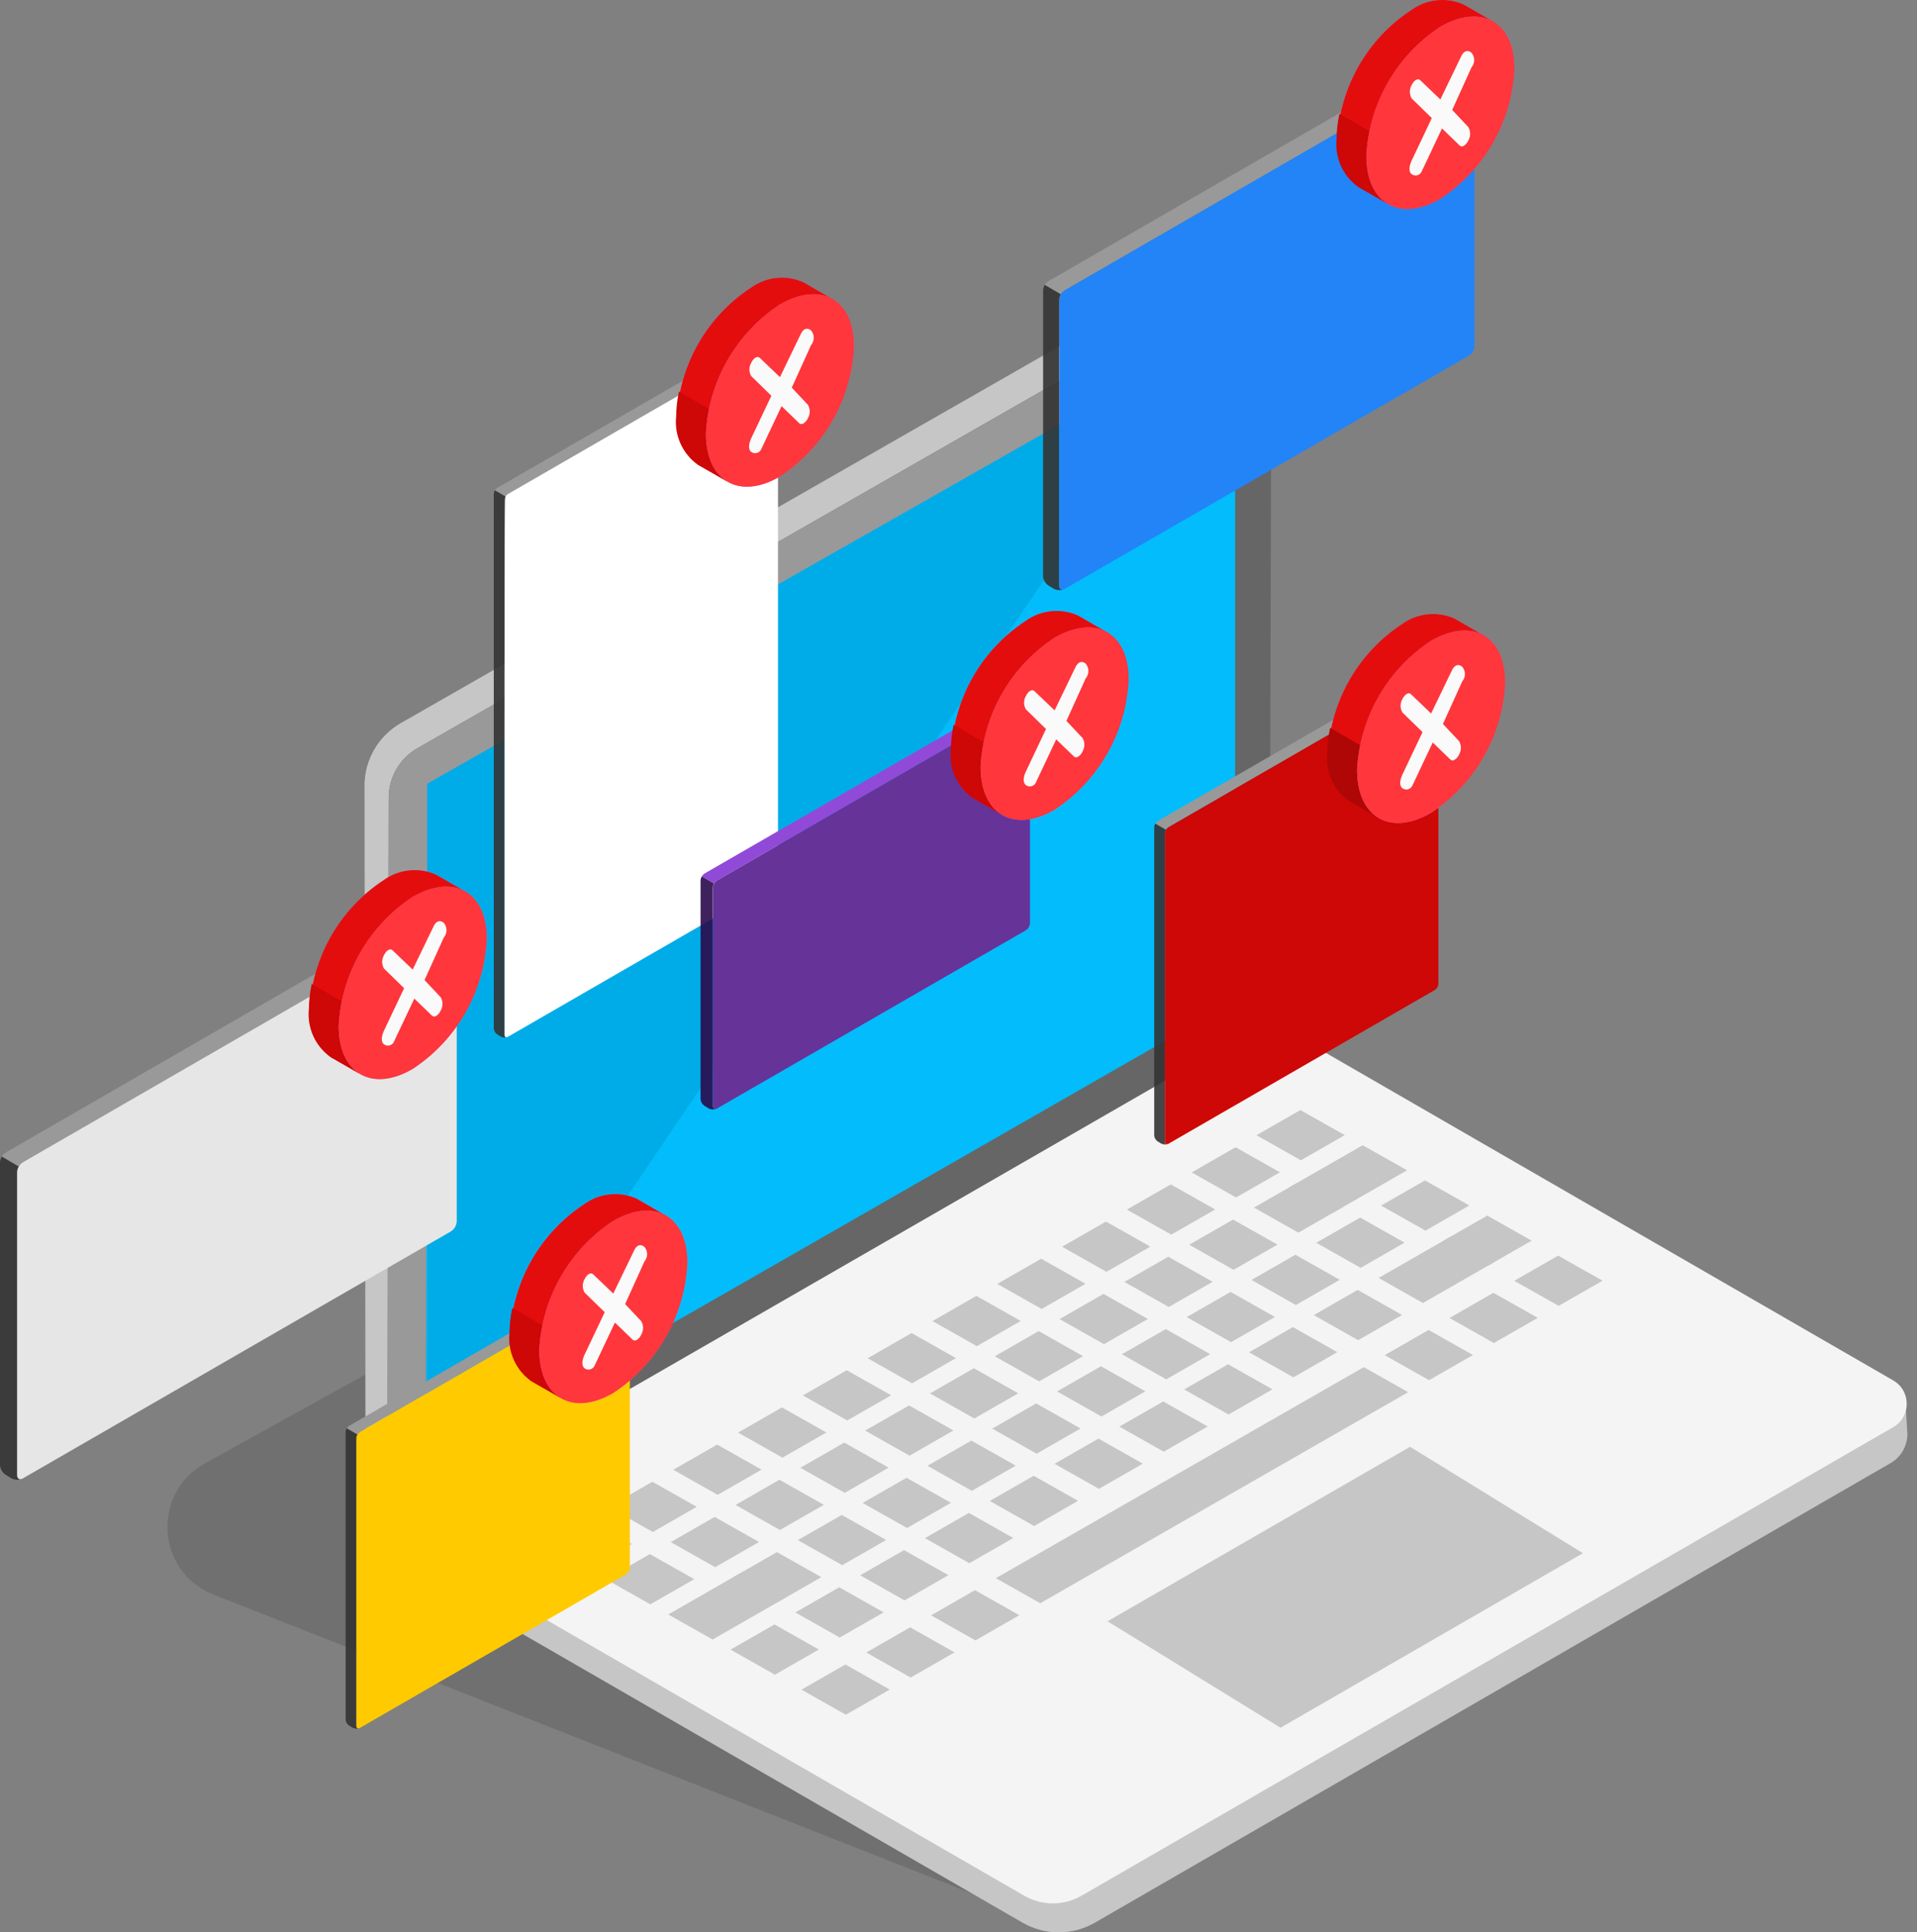 <svg width="122" height="123" viewBox="0 0 122 123" fill="none" xmlns="http://www.w3.org/2000/svg">
<rect x="0" y="0" width="122" height="123" fill="#808080" stroke="none"/>
<path fill-rule="evenodd" clip-rule="evenodd" d="M13.587 101.499C9.948 100.065 9.62 95.042 13.042 93.147L23.255 87.49L23.27 97.442C23.27 97.937 23.535 98.394 23.963 98.642L63.468 121.156L13.587 101.499Z" fill="#333333" fill-opacity="0.2"/>
<path fill-rule="evenodd" clip-rule="evenodd" d="M25.51 46.026L74.931 17.742C75.819 17.233 76.972 16.991 77.969 17.221C79.37 17.543 80.683 17.984 80.68 19.209L80.755 65.1L76.407 67.667C77.83 68.359 121.212 89.454 121.283 89.506L121.388 91.276C121.388 92.04 120.984 92.745 120.322 93.127C112.937 97.401 69.679 122.383 69.679 122.383C68.256 123.205 66.501 123.205 65.079 122.383L23.963 98.642C23.534 98.394 23.27 97.937 23.269 97.442L23.198 49.999C23.202 48.357 24.083 46.842 25.51 46.026Z" fill="#C6C6C6"/>
<path fill-rule="evenodd" clip-rule="evenodd" d="M24.654 97.286L80.798 65.283L80.914 19.492C80.917 18.169 79.486 17.338 78.338 17.996L26.564 47.626C25.437 48.271 24.74 49.468 24.737 50.766L24.654 97.286Z" fill="#666666"/>
<path fill-rule="evenodd" clip-rule="evenodd" d="M78.604 20.655L27.204 50.129L27.097 93.238L78.604 63.699V20.655Z" fill="#03BCFC"/>
<path fill-rule="evenodd" clip-rule="evenodd" d="M24.686 97.283L80.801 64.953L120.485 87.866C121.632 88.529 121.631 90.181 120.485 90.843L68.824 120.669C67.699 121.318 66.313 121.318 65.188 120.669L24.686 97.283Z" fill="#F4F4F4"/>
<path fill-rule="evenodd" clip-rule="evenodd" d="M40.217 98.278C39.099 98.919 38.541 99.24 37.423 99.881C36.293 99.243 35.728 98.924 34.599 98.286C35.716 97.645 36.275 97.324 37.392 96.683C38.522 97.321 39.087 97.64 40.217 98.278Z" fill="#C6C6C6"/>
<path fill-rule="evenodd" clip-rule="evenodd" d="M44.34 95.912C43.223 96.553 42.664 96.874 41.547 97.515C40.417 96.877 39.852 96.558 38.722 95.92C39.84 95.279 40.398 94.958 41.516 94.317C42.646 94.955 43.211 95.274 44.34 95.912Z" fill="#C6C6C6"/>
<path fill-rule="evenodd" clip-rule="evenodd" d="M48.465 93.546C47.347 94.187 46.789 94.508 45.671 95.149C44.541 94.511 43.976 94.192 42.846 93.554C43.964 92.912 44.523 92.592 45.64 91.951C46.77 92.589 47.335 92.908 48.465 93.546Z" fill="#C6C6C6"/>
<path fill-rule="evenodd" clip-rule="evenodd" d="M52.589 91.18C51.471 91.821 50.913 92.142 49.795 92.783C48.666 92.145 48.1 91.826 46.971 91.188C48.088 90.547 48.647 90.226 49.765 89.585C50.895 90.223 51.46 90.542 52.589 91.18Z" fill="#C6C6C6"/>
<path fill-rule="evenodd" clip-rule="evenodd" d="M56.714 88.814C55.596 89.456 55.037 89.776 53.919 90.417C52.789 89.779 52.224 89.46 51.095 88.822C52.212 88.181 52.771 87.861 53.888 87.219C55.019 87.858 55.584 88.176 56.714 88.814Z" fill="#C6C6C6"/>
<path fill-rule="evenodd" clip-rule="evenodd" d="M60.838 86.448C59.72 87.089 59.161 87.41 58.044 88.051C56.914 87.413 56.349 87.094 55.219 86.456C56.337 85.815 56.896 85.495 58.013 84.853C59.143 85.491 59.708 85.81 60.838 86.448Z" fill="#C6C6C6"/>
<path fill-rule="evenodd" clip-rule="evenodd" d="M64.962 84.082C63.844 84.723 63.285 85.044 62.168 85.685C61.038 85.047 60.473 84.728 59.343 84.09C60.461 83.449 61.02 83.128 62.137 82.487C63.267 83.125 63.832 83.444 64.962 84.082Z" fill="#C6C6C6"/>
<path fill-rule="evenodd" clip-rule="evenodd" d="M69.086 81.716C67.968 82.357 67.409 82.678 66.292 83.319C65.162 82.681 64.597 82.362 63.467 81.724C64.585 81.082 65.144 80.762 66.261 80.121C67.391 80.759 67.956 81.078 69.086 81.716Z" fill="#C6C6C6"/>
<path fill-rule="evenodd" clip-rule="evenodd" d="M73.21 79.35C72.093 79.992 71.534 80.312 70.416 80.953C69.286 80.315 68.722 79.996 67.592 79.358C68.709 78.717 69.268 78.396 70.386 77.755C71.516 78.393 72.081 78.712 73.21 79.35Z" fill="#C6C6C6"/>
<path fill-rule="evenodd" clip-rule="evenodd" d="M77.334 76.985C76.217 77.626 75.658 77.947 74.54 78.588C73.411 77.95 72.846 77.631 71.715 76.992C72.833 76.351 73.392 76.031 74.509 75.39C75.64 76.028 76.204 76.347 77.334 76.985Z" fill="#C6C6C6"/>
<path fill-rule="evenodd" clip-rule="evenodd" d="M81.458 74.619C80.341 75.26 79.782 75.581 78.665 76.222C77.535 75.583 76.97 75.264 75.84 74.627C76.958 73.985 77.516 73.665 78.634 73.024C79.764 73.662 80.328 73.981 81.458 74.619Z" fill="#C6C6C6"/>
<path fill-rule="evenodd" clip-rule="evenodd" d="M85.582 72.253C84.465 72.894 83.906 73.214 82.788 73.856C81.658 73.218 81.094 72.899 79.963 72.26C81.081 71.619 81.64 71.299 82.757 70.658C83.887 71.296 84.452 71.615 85.582 72.253Z" fill="#C6C6C6"/>
<path fill-rule="evenodd" clip-rule="evenodd" d="M44.182 100.517C43.064 101.158 42.505 101.479 41.388 102.12C40.258 101.481 39.693 101.162 38.563 100.525C39.681 99.884 40.239 99.562 41.357 98.921C42.486 99.56 43.052 99.879 44.182 100.517Z" fill="#C6C6C6"/>
<path fill-rule="evenodd" clip-rule="evenodd" d="M48.306 98.152C47.188 98.793 46.63 99.113 45.512 99.754C44.382 99.116 43.817 98.797 42.687 98.159C43.804 97.517 44.363 97.197 45.481 96.556C46.611 97.194 47.176 97.513 48.306 98.152Z" fill="#C6C6C6"/>
<path fill-rule="evenodd" clip-rule="evenodd" d="M52.43 95.785C51.312 96.426 50.753 96.747 49.636 97.388C48.506 96.75 47.94 96.431 46.81 95.793C47.928 95.152 48.487 94.831 49.605 94.19C50.735 94.828 51.3 95.147 52.43 95.785Z" fill="#C6C6C6"/>
<path fill-rule="evenodd" clip-rule="evenodd" d="M56.554 93.42C55.436 94.061 54.878 94.381 53.76 95.022C52.63 94.384 52.065 94.065 50.935 93.427C52.053 92.786 52.611 92.465 53.729 91.824C54.859 92.462 55.424 92.781 56.554 93.42Z" fill="#C6C6C6"/>
<path fill-rule="evenodd" clip-rule="evenodd" d="M60.678 91.053C59.56 91.694 59.002 92.015 57.884 92.656C56.754 92.018 56.189 91.699 55.059 91.061C56.176 90.42 56.735 90.099 57.853 89.458C58.983 90.096 59.548 90.415 60.678 91.053Z" fill="#C6C6C6"/>
<path fill-rule="evenodd" clip-rule="evenodd" d="M64.803 88.687C63.685 89.329 63.126 89.649 62.009 90.29C60.879 89.652 60.313 89.333 59.184 88.695C60.301 88.054 60.86 87.734 61.978 87.092C63.108 87.731 63.673 88.049 64.803 88.687Z" fill="#C6C6C6"/>
<path fill-rule="evenodd" clip-rule="evenodd" d="M68.926 86.322C67.809 86.963 67.25 87.284 66.133 87.925C65.002 87.286 64.437 86.968 63.308 86.33C64.425 85.688 64.984 85.368 66.102 84.727C67.231 85.364 67.797 85.684 68.926 86.322Z" fill="#C6C6C6"/>
<path fill-rule="evenodd" clip-rule="evenodd" d="M73.051 83.956C71.933 84.597 71.375 84.918 70.257 85.558C69.127 84.921 68.562 84.601 67.432 83.963C68.55 83.322 69.109 83.001 70.226 82.36C71.356 82.998 71.921 83.317 73.051 83.956Z" fill="#C6C6C6"/>
<path fill-rule="evenodd" clip-rule="evenodd" d="M77.175 81.59C76.057 82.231 75.499 82.551 74.381 83.192C73.251 82.555 72.686 82.236 71.556 81.597C72.674 80.956 73.232 80.636 74.35 79.994C75.481 80.632 76.045 80.951 77.175 81.59Z" fill="#C6C6C6"/>
<path fill-rule="evenodd" clip-rule="evenodd" d="M81.299 79.223C80.181 79.865 79.622 80.186 78.505 80.826C77.375 80.188 76.81 79.869 75.68 79.231C76.798 78.59 77.356 78.269 78.474 77.628C79.604 78.266 80.169 78.586 81.299 79.223Z" fill="#C6C6C6"/>
<path fill-rule="evenodd" clip-rule="evenodd" d="M85.423 76.858C84.305 77.499 83.747 77.819 82.629 78.46C81.499 77.822 80.934 77.503 79.805 76.865C80.922 76.224 81.48 75.904 82.598 75.262C83.728 75.9 84.293 76.219 85.423 76.858Z" fill="#C6C6C6"/>
<path fill-rule="evenodd" clip-rule="evenodd" d="M89.546 74.492C87.673 75.567 86.736 76.105 84.863 77.179C83.733 76.541 83.167 76.222 82.038 75.584C83.911 74.509 84.848 73.972 86.722 72.897C87.852 73.535 88.417 73.854 89.546 74.492Z" fill="#C6C6C6"/>
<path fill-rule="evenodd" clip-rule="evenodd" d="M49.993 101.697C48.136 102.762 47.209 103.294 45.352 104.359C44.223 103.72 43.658 103.402 42.528 102.764C44.383 101.699 45.312 101.167 47.167 100.102C48.297 100.74 48.862 101.059 49.993 101.697Z" fill="#C6C6C6"/>
<path fill-rule="evenodd" clip-rule="evenodd" d="M52.271 100.39C51.153 101.031 50.594 101.352 49.477 101.993C48.347 101.355 47.782 101.036 46.652 100.398C47.769 99.756 48.328 99.436 49.446 98.795C50.576 99.433 51.141 99.752 52.271 100.39Z" fill="#C6C6C6"/>
<path fill-rule="evenodd" clip-rule="evenodd" d="M56.395 98.024C55.277 98.666 54.718 98.986 53.6 99.627C52.47 98.989 51.906 98.67 50.775 98.031C51.893 97.39 52.452 97.07 53.569 96.429C54.699 97.067 55.264 97.386 56.395 98.024Z" fill="#C6C6C6"/>
<path fill-rule="evenodd" clip-rule="evenodd" d="M60.519 95.659C59.401 96.3 58.842 96.621 57.724 97.262C56.595 96.624 56.03 96.305 54.9 95.667C56.017 95.026 56.576 94.705 57.694 94.064C58.824 94.702 59.389 95.021 60.519 95.659Z" fill="#C6C6C6"/>
<path fill-rule="evenodd" clip-rule="evenodd" d="M64.643 93.292C63.525 93.934 62.967 94.254 61.849 94.895C60.719 94.257 60.154 93.938 59.024 93.3C60.141 92.659 60.7 92.338 61.818 91.697C62.948 92.335 63.513 92.654 64.643 93.292Z" fill="#C6C6C6"/>
<path fill-rule="evenodd" clip-rule="evenodd" d="M68.768 90.927C67.65 91.568 67.091 91.888 65.974 92.53C64.843 91.891 64.278 91.573 63.148 90.934C64.266 90.293 64.825 89.972 65.942 89.331C67.072 89.97 67.637 90.289 68.768 90.927Z" fill="#C6C6C6"/>
<path fill-rule="evenodd" clip-rule="evenodd" d="M72.891 88.561C71.774 89.202 71.215 89.522 70.097 90.163C68.967 89.526 68.402 89.206 67.272 88.568C68.39 87.927 68.949 87.606 70.067 86.965C71.196 87.603 71.761 87.922 72.891 88.561Z" fill="#C6C6C6"/>
<path fill-rule="evenodd" clip-rule="evenodd" d="M77.016 86.195C75.898 86.835 75.34 87.156 74.222 87.797C73.092 87.159 72.527 86.841 71.397 86.202C72.514 85.561 73.073 85.24 74.191 84.599C75.321 85.237 75.886 85.556 77.016 86.195Z" fill="#C6C6C6"/>
<path fill-rule="evenodd" clip-rule="evenodd" d="M81.14 83.828C80.022 84.47 79.463 84.79 78.346 85.431C77.216 84.793 76.651 84.474 75.521 83.836C76.638 83.195 77.197 82.874 78.315 82.233C79.445 82.871 80.01 83.19 81.14 83.828Z" fill="#C6C6C6"/>
<path fill-rule="evenodd" clip-rule="evenodd" d="M85.264 81.463C84.146 82.104 83.587 82.425 82.47 83.066C81.34 82.427 80.775 82.108 79.645 81.47C80.763 80.829 81.322 80.509 82.439 79.867C83.569 80.505 84.133 80.825 85.264 81.463Z" fill="#C6C6C6"/>
<path fill-rule="evenodd" clip-rule="evenodd" d="M89.388 79.097C88.27 79.738 87.712 80.059 86.594 80.701C85.464 80.062 84.899 79.743 83.769 79.105C84.887 78.464 85.445 78.143 86.563 77.502C87.693 78.14 88.258 78.459 89.388 79.097Z" fill="#C6C6C6"/>
<path fill-rule="evenodd" clip-rule="evenodd" d="M93.511 76.731C92.394 77.372 91.835 77.692 90.718 78.333C89.588 77.696 89.023 77.377 87.893 76.738C89.01 76.097 89.569 75.777 90.687 75.136C91.817 75.773 92.382 76.093 93.511 76.731Z" fill="#C6C6C6"/>
<path fill-rule="evenodd" clip-rule="evenodd" d="M52.112 104.995C50.994 105.636 50.436 105.957 49.318 106.598C48.188 105.96 47.623 105.641 46.493 105.003C47.611 104.362 48.169 104.041 49.287 103.4C50.417 104.038 50.982 104.357 52.112 104.995Z" fill="#C6C6C6"/>
<path fill-rule="evenodd" clip-rule="evenodd" d="M56.235 102.63C55.118 103.271 54.559 103.592 53.442 104.233C52.312 103.595 51.746 103.276 50.617 102.637C51.734 101.996 52.293 101.676 53.41 101.035C54.541 101.672 55.105 101.992 56.235 102.63Z" fill="#C6C6C6"/>
<path fill-rule="evenodd" clip-rule="evenodd" d="M60.359 100.264C59.242 100.905 58.683 101.226 57.565 101.867C56.435 101.229 55.87 100.909 54.74 100.271C55.858 99.63 56.417 99.31 57.534 98.668C58.664 99.307 59.229 99.626 60.359 100.264Z" fill="#C6C6C6"/>
<path fill-rule="evenodd" clip-rule="evenodd" d="M64.484 97.898C63.366 98.539 62.807 98.86 61.689 99.501C60.56 98.863 59.995 98.543 58.865 97.905C59.982 97.264 60.541 96.944 61.659 96.302C62.789 96.941 63.354 97.26 64.484 97.898Z" fill="#C6C6C6"/>
<path fill-rule="evenodd" clip-rule="evenodd" d="M68.608 95.532C67.49 96.173 66.932 96.494 65.814 97.135C64.684 96.497 64.119 96.178 62.989 95.54C64.107 94.899 64.666 94.578 65.783 93.936C66.913 94.575 67.478 94.894 68.608 95.532Z" fill="#C6C6C6"/>
<path fill-rule="evenodd" clip-rule="evenodd" d="M72.732 93.165C71.615 93.807 71.056 94.127 69.938 94.768C68.808 94.13 68.243 93.811 67.113 93.174C68.231 92.532 68.79 92.211 69.907 91.57C71.037 92.208 71.602 92.528 72.732 93.165Z" fill="#C6C6C6"/>
<path fill-rule="evenodd" clip-rule="evenodd" d="M76.856 90.8C75.739 91.441 75.18 91.762 74.062 92.403C72.932 91.765 72.367 91.445 71.237 90.807C72.355 90.166 72.913 89.846 74.031 89.205C75.161 89.842 75.726 90.162 76.856 90.8Z" fill="#C6C6C6"/>
<path fill-rule="evenodd" clip-rule="evenodd" d="M80.981 88.434C79.864 89.075 79.304 89.395 78.186 90.037C77.057 89.399 76.492 89.079 75.362 88.441C76.479 87.8 77.038 87.479 78.156 86.838C79.286 87.477 79.851 87.796 80.981 88.434Z" fill="#C6C6C6"/>
<path fill-rule="evenodd" clip-rule="evenodd" d="M85.105 86.068C83.987 86.71 83.428 87.03 82.311 87.671C81.181 87.032 80.616 86.714 79.486 86.076C80.603 85.434 81.162 85.114 82.28 84.473C83.41 85.111 83.975 85.43 85.105 86.068Z" fill="#C6C6C6"/>
<path fill-rule="evenodd" clip-rule="evenodd" d="M89.229 83.701C88.111 84.342 87.552 84.663 86.434 85.305C85.305 84.666 84.74 84.347 83.61 83.709C84.727 83.068 85.286 82.747 86.404 82.106C87.534 82.745 88.098 83.064 89.229 83.701Z" fill="#C6C6C6"/>
<path fill-rule="evenodd" clip-rule="evenodd" d="M95.135 80.314C93.304 81.364 92.389 81.889 90.559 82.939C89.429 82.3 88.864 81.981 87.734 81.344C89.564 80.293 90.479 79.768 92.31 78.718C93.44 79.356 94.004 79.676 95.135 80.314Z" fill="#C6C6C6"/>
<path fill-rule="evenodd" clip-rule="evenodd" d="M97.476 78.97C96.359 79.611 95.8 79.932 94.682 80.573C93.553 79.935 92.988 79.616 91.857 78.977C92.975 78.336 93.534 78.016 94.651 77.375C95.782 78.013 96.346 78.332 97.476 78.97Z" fill="#C6C6C6"/>
<path fill-rule="evenodd" clip-rule="evenodd" d="M56.625 107.544C55.507 108.185 54.948 108.505 53.831 109.146C52.701 108.508 52.136 108.189 51.006 107.551C52.124 106.91 52.682 106.59 53.8 105.949C54.93 106.587 55.495 106.905 56.625 107.544Z" fill="#C6C6C6"/>
<path fill-rule="evenodd" clip-rule="evenodd" d="M60.748 105.178C59.631 105.819 59.072 106.139 57.955 106.781C56.824 106.142 56.26 105.823 55.13 105.186C56.247 104.544 56.806 104.224 57.923 103.583C59.053 104.221 59.618 104.54 60.748 105.178Z" fill="#C6C6C6"/>
<path fill-rule="evenodd" clip-rule="evenodd" d="M64.872 102.812C63.755 103.453 63.196 103.774 62.078 104.415C60.948 103.777 60.383 103.458 59.253 102.82C60.371 102.179 60.93 101.858 62.047 101.217C63.177 101.855 63.742 102.174 64.872 102.812Z" fill="#C6C6C6"/>
<path fill-rule="evenodd" clip-rule="evenodd" d="M89.617 88.616C81.812 93.094 74.007 97.572 66.203 102.049C65.073 101.411 64.508 101.092 63.377 100.454C71.183 95.977 78.988 91.499 86.793 87.021C87.923 87.659 88.488 87.979 89.617 88.616Z" fill="#C6C6C6"/>
<path fill-rule="evenodd" clip-rule="evenodd" d="M93.741 86.251C92.624 86.892 92.065 87.212 90.947 87.853C89.817 87.215 89.253 86.896 88.123 86.258C89.24 85.617 89.799 85.296 90.917 84.655C92.046 85.293 92.612 85.612 93.741 86.251Z" fill="#C6C6C6"/>
<path fill-rule="evenodd" clip-rule="evenodd" d="M97.866 83.885C96.748 84.526 96.189 84.846 95.072 85.487C93.942 84.849 93.377 84.53 92.247 83.892C93.365 83.251 93.923 82.93 95.041 82.29C96.171 82.927 96.736 83.246 97.866 83.885Z" fill="#C6C6C6"/>
<path fill-rule="evenodd" clip-rule="evenodd" d="M101.989 81.518C100.871 82.16 100.313 82.481 99.195 83.121C98.066 82.483 97.5 82.164 96.371 81.526C97.489 80.885 98.047 80.565 99.164 79.924C100.294 80.562 100.859 80.88 101.989 81.518Z" fill="#C6C6C6"/>
<path fill-rule="evenodd" clip-rule="evenodd" d="M70.484 103.198L89.739 92.092L100.741 98.864L81.494 109.974L70.484 103.198Z" fill="#C6C6C6"/>
<path fill-rule="evenodd" clip-rule="evenodd" d="M24.654 97.286L24.737 50.766C24.74 49.468 25.437 48.271 26.564 47.626L78.338 17.996C78.35 17.988 78.363 17.981 78.376 17.974C78.639 17.832 78.915 17.769 79.186 17.769C79.231 17.769 79.277 17.771 79.323 17.774C78.793 18.589 77.89 19.95 76.687 21.753L27.204 50.128L27.097 93.237L29.281 91.985C28.142 93.667 27.153 95.128 26.343 96.324L24.654 97.286Z" fill="#999999"/>
<path fill-rule="evenodd" clip-rule="evenodd" d="M27.183 49.889L76.688 21.753L29.414 91.696L27.183 93.106V49.889Z" fill="#00ACE8"/>
<path d="M22.716 91.366L22.743 91.311L22.716 91.366Z" fill="#EBEBEB"/>
<path d="M40.066 81.416C40.06 81.392 40.047 81.371 40.028 81.355C40.008 81.339 39.985 81.329 39.96 81.328C39.924 81.329 39.889 81.34 39.858 81.359L22.904 91.148C22.838 91.19 22.782 91.248 22.744 91.317L22.07 90.924C22.105 90.856 22.158 90.797 22.223 90.755L39.177 80.972C39.247 80.937 39.325 80.918 39.403 80.918C39.482 80.918 39.56 80.937 39.63 80.972L39.856 81.1C39.911 81.136 39.958 81.182 39.994 81.237C40.03 81.291 40.054 81.352 40.066 81.416Z" fill="#999999"/>
<g opacity="0.9">
<path d="M22.904 109.979C22.834 110.014 22.756 110.032 22.678 110.032C22.599 110.032 22.521 110.014 22.451 109.979L22.225 109.84C22.158 109.798 22.103 109.74 22.063 109.671C22.023 109.603 22.001 109.526 21.997 109.447V91.148C22 91.067 22.025 90.987 22.07 90.918L22.745 91.311C22.703 91.38 22.68 91.46 22.679 91.541V109.856C22.679 109.981 22.771 110.058 22.904 109.979Z" fill="#333333"/>
</g>
<path d="M39.958 81.328C39.923 81.329 39.888 81.34 39.858 81.36L22.905 91.148C22.838 91.191 22.783 91.249 22.744 91.317C22.704 91.386 22.682 91.462 22.679 91.541V109.856C22.679 109.958 22.73 110.017 22.804 110.017C22.84 110.016 22.875 110.005 22.905 109.985L39.858 100.199C39.924 100.156 39.979 100.098 40.018 100.029C40.057 99.961 40.08 99.885 40.084 99.806V81.485C40.084 81.383 40.033 81.324 39.958 81.324V81.328Z" fill="#FFCA00"/>
<path d="M32.144 47.371L32.171 47.316L32.144 47.371Z" fill="#EBEBEB"/>
<path d="M49.494 21.709C49.488 21.685 49.474 21.664 49.455 21.648C49.436 21.632 49.413 21.622 49.388 21.621C49.352 21.622 49.316 21.633 49.286 21.652L32.332 31.441C32.265 31.483 32.21 31.541 32.171 31.61L31.498 31.217C31.533 31.148 31.586 31.09 31.651 31.048L48.604 21.265C48.675 21.23 48.752 21.211 48.831 21.211C48.91 21.211 48.988 21.23 49.058 21.265L49.284 21.393C49.339 21.429 49.385 21.475 49.422 21.529C49.458 21.584 49.482 21.645 49.494 21.709Z" fill="#999999"/>
<g opacity="0.9">
<path d="M32.332 65.984C32.261 66.019 32.184 66.037 32.105 66.037C32.027 66.037 31.949 66.019 31.878 65.984L31.653 65.845C31.586 65.802 31.53 65.745 31.491 65.676C31.451 65.608 31.428 65.531 31.425 65.452V31.441C31.428 31.359 31.453 31.279 31.497 31.211L32.173 31.604C32.13 31.673 32.107 31.752 32.106 31.834V65.861C32.106 65.986 32.199 66.063 32.332 65.984Z" fill="#333333"/>
</g>
<path d="M49.386 21.621C49.35 21.622 49.316 21.633 49.286 21.652L40.809 26.546L32.332 31.441C32.266 31.483 32.211 31.541 32.172 31.61C32.132 31.678 32.11 31.755 32.106 47.546V65.861C32.106 65.963 32.157 66.022 32.232 66.022C32.268 66.02 32.302 66.01 32.332 65.99L49.286 56.203C49.352 56.16 49.407 56.102 49.446 56.034C49.485 55.966 49.508 55.889 49.512 55.811V21.778C49.512 21.676 49.461 21.617 49.386 21.617V21.621Z" fill="white"/>
<path d="M67.477 18.815C67.485 18.787 67.496 18.76 67.507 18.733C67.496 18.76 67.485 18.787 67.477 18.815Z" fill="#EBEBEB"/>
<path d="M93.823 3.715C93.815 3.675 93.793 3.64 93.761 3.614C93.73 3.588 93.69 3.573 93.649 3.572C93.594 3.574 93.541 3.592 93.495 3.623L67.76 18.478C67.659 18.541 67.576 18.629 67.518 18.733L66.494 18.138C66.55 18.039 66.63 17.955 66.727 17.894L92.459 3.039C92.566 2.985 92.683 2.958 92.803 2.958C92.922 2.958 93.04 2.985 93.147 3.039L93.492 3.23C93.577 3.284 93.651 3.355 93.708 3.438C93.764 3.522 93.804 3.616 93.823 3.715Z" fill="#999999"/>
<path opacity="0.9" d="M67.76 37.483C67.653 37.535 67.536 37.562 67.418 37.562C67.299 37.562 67.182 37.535 67.075 37.483L66.73 37.27C66.631 37.207 66.548 37.122 66.488 37.022C66.428 36.921 66.392 36.808 66.384 36.691V18.489C66.389 18.364 66.427 18.243 66.494 18.138L67.507 18.733C67.445 18.835 67.411 18.951 67.406 19.07V37.289C67.418 37.483 67.561 37.604 67.76 37.483Z" fill="#333333"/>
<path d="M93.647 3.575C93.593 3.576 93.541 3.592 93.495 3.62L67.76 18.478C67.66 18.543 67.578 18.63 67.518 18.733C67.459 18.836 67.424 18.951 67.418 19.07V37.289C67.418 37.444 67.496 37.533 67.608 37.533C67.663 37.532 67.715 37.514 67.76 37.483L93.495 22.63C93.594 22.565 93.676 22.478 93.736 22.376C93.795 22.273 93.83 22.159 93.838 22.041V3.819C93.838 3.665 93.759 3.575 93.647 3.575Z" fill="#2284F7"/>
<path d="M1.156 74.336C1.165 74.307 1.176 74.278 1.189 74.25C1.176 74.278 1.165 74.307 1.156 74.336Z" fill="#EBEBEB"/>
<path d="M29.053 58.349C29.044 58.306 29.021 58.269 28.987 58.241C28.954 58.214 28.912 58.198 28.869 58.197C28.81 58.199 28.754 58.218 28.705 58.251L1.457 73.98C1.35 74.047 1.262 74.14 1.201 74.25L0.116 73.62C0.176 73.515 0.261 73.426 0.363 73.361L27.608 57.632C27.721 57.576 27.846 57.546 27.973 57.546C28.099 57.546 28.224 57.576 28.337 57.632L28.702 57.834C28.793 57.892 28.87 57.967 28.93 58.056C28.991 58.144 29.032 58.244 29.053 58.349Z" fill="#999999"/>
<path opacity="0.9" d="M1.457 94.102C1.344 94.157 1.22 94.186 1.094 94.186C0.968 94.186 0.844 94.157 0.731 94.102L0.366 93.876C0.261 93.81 0.173 93.72 0.11 93.614C0.046 93.507 0.008 93.387 0 93.264L0 73.991C0.005 73.859 0.045 73.731 0.116 73.62L1.189 74.25C1.124 74.358 1.087 74.481 1.082 74.607V93.897C1.094 94.102 1.246 94.23 1.457 94.102Z" fill="#333333"/>
<path d="M28.866 58.2C28.809 58.202 28.754 58.218 28.705 58.248L1.457 73.98C1.352 74.049 1.264 74.141 1.201 74.25C1.138 74.359 1.101 74.481 1.094 74.607V93.897C1.094 94.061 1.177 94.156 1.296 94.156C1.354 94.154 1.41 94.135 1.457 94.102L28.705 78.376C28.81 78.308 28.897 78.215 28.96 78.107C29.023 77.999 29.06 77.877 29.068 77.752V58.459C29.068 58.295 28.985 58.2 28.866 58.2Z" fill="#E6E6E6"/>
<path d="M45.418 56.301C45.425 56.28 45.432 56.259 45.442 56.239C45.432 56.259 45.425 56.28 45.418 56.301Z" fill="#EBEBEB"/>
<path d="M65.538 44.77C65.531 44.739 65.514 44.712 65.49 44.692C65.466 44.672 65.436 44.661 65.405 44.66C65.363 44.662 65.322 44.675 65.287 44.699L45.634 56.044C45.557 56.092 45.494 56.159 45.45 56.239L44.667 55.784C44.71 55.708 44.771 55.644 44.845 55.597L64.496 44.253C64.578 44.212 64.667 44.191 64.759 44.191C64.85 44.191 64.94 44.212 65.021 44.253L65.285 44.399C65.35 44.44 65.406 44.495 65.45 44.558C65.493 44.622 65.523 44.694 65.538 44.77Z" fill="#914AD8"/>
<path opacity="0.9" d="M45.634 70.557C45.553 70.597 45.463 70.618 45.373 70.618C45.282 70.618 45.193 70.597 45.111 70.557L44.847 70.394C44.772 70.347 44.708 70.282 44.663 70.205C44.617 70.128 44.59 70.042 44.584 69.953V56.052C44.587 55.957 44.616 55.864 44.667 55.784L45.441 56.239C45.394 56.316 45.367 56.405 45.364 56.496V70.409C45.373 70.557 45.482 70.649 45.634 70.557Z" fill="#2B0A4C"/>
<path d="M65.403 44.662C65.362 44.663 65.322 44.675 65.287 44.696L45.634 56.043C45.558 56.093 45.495 56.16 45.449 56.238C45.404 56.317 45.378 56.405 45.373 56.496V70.409C45.373 70.527 45.433 70.595 45.518 70.595C45.56 70.594 45.6 70.581 45.634 70.557L65.287 59.214C65.363 59.165 65.426 59.098 65.471 59.02C65.516 58.942 65.543 58.854 65.549 58.764V44.849C65.549 44.731 65.489 44.662 65.403 44.662Z" fill="#663399"/>
<path d="M74.174 52.871L74.201 52.816L74.174 52.871Z" fill="#EBEBEB"/>
<path d="M91.524 42.921C91.518 42.897 91.505 42.876 91.486 42.86C91.466 42.844 91.443 42.834 91.418 42.833C91.382 42.834 91.347 42.844 91.316 42.864L74.362 52.653C74.296 52.695 74.24 52.753 74.201 52.822L73.528 52.429C73.564 52.36 73.616 52.302 73.681 52.26L90.635 42.477C90.705 42.442 90.783 42.423 90.861 42.423C90.94 42.423 91.018 42.442 91.088 42.477L91.314 42.605C91.369 42.641 91.416 42.687 91.452 42.741C91.488 42.796 91.513 42.857 91.524 42.921Z" fill="#999999"/>
<path opacity="0.9" d="M74.362 72.796C74.292 72.83 74.214 72.848 74.136 72.848C74.057 72.848 73.98 72.83 73.909 72.796L73.683 72.657C73.616 72.615 73.561 72.557 73.521 72.488C73.481 72.42 73.459 72.343 73.455 72.264V52.653C73.458 52.571 73.483 52.492 73.528 52.423L74.203 52.816C74.161 52.885 74.138 52.965 74.137 53.046V72.671C74.137 72.796 74.229 72.883 74.362 72.796Z" fill="#333333"/>
<path d="M91.416 42.833C91.381 42.834 91.346 42.845 91.316 42.864L74.363 52.653C74.296 52.695 74.241 52.753 74.202 52.822C74.162 52.89 74.14 52.967 74.137 53.045V72.67C74.137 72.772 74.188 72.831 74.262 72.831C74.298 72.83 74.332 72.82 74.363 72.802L91.316 63.013C91.382 62.97 91.437 62.912 91.476 62.844C91.516 62.776 91.538 62.699 91.542 62.62V42.99C91.542 42.888 91.491 42.829 91.416 42.829V42.833Z" fill="#CE0707"/>
<path d="M95.124 1.431L93.154 0.291C92.617 0.051 92.026 -0.043 91.44 0.018C90.855 0.079 90.296 0.294 89.819 0.639C88.444 1.54 87.301 2.753 86.483 4.179C85.664 5.605 85.193 7.204 85.109 8.845C85.046 9.434 85.141 10.029 85.385 10.569C85.628 11.109 86.011 11.574 86.493 11.917L88.284 12.944L88.651 12.228C89.127 12.12 89.584 11.942 90.008 11.7C91.382 10.796 92.525 9.582 93.343 8.154C94.162 6.727 94.633 5.127 94.719 3.485C94.718 3.075 94.671 2.667 94.577 2.269L95.124 1.431Z" fill="#BA68C8"/>
<path d="M95.124 1.431L93.154 0.291C92.617 0.051 92.026 -0.043 91.44 0.018C90.855 0.079 90.296 0.294 89.819 0.639C88.444 1.54 87.301 2.753 86.483 4.179C85.664 5.605 85.193 7.204 85.109 8.845C85.046 9.434 85.141 10.029 85.385 10.569C85.628 11.109 86.011 11.574 86.493 11.917L88.284 12.944L88.651 12.228C89.127 12.12 89.584 11.942 90.008 11.7C91.382 10.796 92.525 9.582 93.343 8.154C94.162 6.727 94.633 5.127 94.719 3.485C94.718 3.075 94.671 2.667 94.577 2.269L95.124 1.431Z" fill="#E40D0D"/>
<path d="M85.241 7.243C85.127 7.767 85.067 8.3 85.062 8.835C84.999 9.424 85.094 10.019 85.338 10.559C85.581 11.099 85.964 11.564 86.447 11.907L88.237 12.934L88.651 12.227C89.127 12.12 89.585 11.942 90.008 11.7C90.472 11.434 90.904 11.118 91.299 10.757L85.241 7.243Z" fill="#CE0707"/>
<path d="M91.666 1.704C90.291 2.607 89.148 3.821 88.329 5.249C87.511 6.676 87.04 8.276 86.955 9.919C86.955 12.944 89.075 14.168 91.666 12.652C93.04 11.748 94.183 10.533 95.001 9.106C95.82 7.679 96.291 6.079 96.377 4.436C96.414 1.412 94.304 0.187 91.666 1.704Z" fill="#BA68C8"/>
<path d="M91.666 1.704C90.291 2.607 89.148 3.821 88.329 5.249C87.511 6.676 87.04 8.276 86.955 9.919C86.955 12.944 89.075 14.168 91.666 12.652C93.04 11.748 94.183 10.533 95.001 9.106C95.82 7.679 96.291 6.079 96.377 4.436C96.414 1.412 94.304 0.187 91.666 1.704Z" fill="#FF363B"/>
<path d="M92.42 6.998L93.645 4.295C93.757 4.163 93.819 3.996 93.819 3.823C93.819 3.651 93.757 3.484 93.645 3.352C93.391 3.145 93.145 3.258 92.995 3.578L91.666 6.33L90.385 5.105C90.234 4.954 89.989 5.105 89.839 5.416C89.763 5.544 89.724 5.691 89.724 5.84C89.724 5.989 89.763 6.135 89.839 6.264L91.12 7.517L89.839 10.221C89.688 10.541 89.622 10.918 89.839 11.087C89.892 11.127 89.953 11.153 90.018 11.164C90.083 11.175 90.15 11.171 90.213 11.152C90.276 11.132 90.334 11.099 90.382 11.053C90.43 11.008 90.466 10.952 90.489 10.89L91.77 8.176L92.901 9.269C92.939 9.3 92.987 9.318 93.037 9.318C93.087 9.318 93.135 9.3 93.174 9.269C93.297 9.19 93.392 9.075 93.447 8.939C93.522 8.811 93.562 8.664 93.562 8.515C93.562 8.366 93.522 8.22 93.447 8.091L92.42 6.998Z" fill="#FAFAFA"/>
<path d="M42.487 77.439L40.518 76.299C39.981 76.059 39.389 75.965 38.804 76.026C38.218 76.088 37.66 76.302 37.183 76.647C35.808 77.549 34.665 78.761 33.846 80.187C33.028 81.613 32.557 83.212 32.472 84.854C32.41 85.442 32.505 86.037 32.748 86.577C32.992 87.117 33.374 87.582 33.857 87.925L35.647 88.952L36.015 88.236C36.491 88.129 36.948 87.951 37.371 87.708C38.746 86.805 39.889 85.59 40.707 84.163C41.526 82.736 41.997 81.136 42.082 79.493C42.082 79.084 42.035 78.676 41.941 78.277L42.487 77.439Z" fill="#BA68C8"/>
<path d="M42.487 77.439L40.518 76.299C39.981 76.059 39.389 75.965 38.804 76.026C38.218 76.088 37.66 76.302 37.183 76.647C35.808 77.549 34.665 78.761 33.846 80.187C33.028 81.613 32.557 83.212 32.472 84.854C32.41 85.442 32.505 86.037 32.748 86.577C32.992 87.117 33.374 87.582 33.857 87.925L35.647 88.952L36.015 88.236C36.491 88.129 36.948 87.951 37.371 87.708C38.746 86.805 39.889 85.59 40.707 84.163C41.526 82.736 41.997 81.136 42.082 79.493C42.082 79.084 42.035 78.676 41.941 78.277L42.487 77.439Z" fill="#E40D0D"/>
<path d="M32.604 83.251C32.491 83.775 32.431 84.308 32.425 84.844C32.363 85.433 32.458 86.027 32.702 86.567C32.945 87.107 33.328 87.572 33.81 87.915L35.6 88.942L36.015 88.236C36.491 88.128 36.948 87.95 37.372 87.708C37.835 87.442 38.268 87.126 38.663 86.766L32.604 83.251Z" fill="#CE0707"/>
<path d="M39.03 77.712C37.655 78.615 36.512 79.83 35.694 81.257C34.875 82.684 34.404 84.284 34.319 85.928C34.319 88.952 36.439 90.177 39.03 88.66C40.405 87.756 41.547 86.541 42.366 85.114C43.184 83.687 43.655 82.087 43.741 80.444C43.779 77.42 41.668 76.195 39.03 77.712Z" fill="#BA68C8"/>
<path d="M39.03 77.712C37.655 78.615 36.512 79.83 35.694 81.257C34.875 82.684 34.404 84.284 34.319 85.928C34.319 88.952 36.439 90.177 39.03 88.66C40.405 87.756 41.547 86.541 42.366 85.114C43.184 83.687 43.655 82.087 43.741 80.444C43.779 77.42 41.668 76.195 39.03 77.712Z" fill="#FF363B"/>
<path d="M39.784 83.007L41.009 80.303C41.121 80.171 41.182 80.004 41.182 79.832C41.182 79.659 41.121 79.492 41.009 79.361C40.754 79.153 40.509 79.266 40.359 79.587L39.03 82.338L37.749 81.113C37.598 80.962 37.353 81.113 37.202 81.424C37.127 81.552 37.087 81.699 37.087 81.848C37.087 81.997 37.127 82.143 37.202 82.272L38.484 83.525L37.202 86.229C37.052 86.549 36.986 86.926 37.202 87.096C37.255 87.135 37.317 87.161 37.382 87.172C37.447 87.183 37.514 87.179 37.577 87.16C37.64 87.141 37.698 87.107 37.746 87.061C37.794 87.016 37.83 86.96 37.852 86.898L39.134 84.184L40.264 85.277C40.303 85.309 40.351 85.326 40.401 85.326C40.451 85.326 40.499 85.309 40.538 85.277C40.661 85.198 40.756 85.083 40.811 84.948C40.886 84.819 40.926 84.673 40.926 84.524C40.926 84.375 40.886 84.228 40.811 84.1L39.784 83.007Z" fill="#FAFAFA"/>
<path d="M29.721 56.816L27.752 55.676C27.215 55.437 26.623 55.343 26.038 55.404C25.452 55.465 24.893 55.679 24.417 56.025C23.042 56.926 21.899 58.139 21.08 59.565C20.262 60.991 19.791 62.589 19.706 64.231C19.644 64.82 19.739 65.415 19.982 65.954C20.226 66.494 20.608 66.96 21.091 67.302L22.881 68.329L23.249 67.613C23.725 67.506 24.182 67.328 24.605 67.086C25.98 66.182 27.123 64.967 27.941 63.54C28.759 62.113 29.23 60.513 29.316 58.87C29.316 58.461 29.269 58.053 29.175 57.655L29.721 56.816Z" fill="#BA68C8"/>
<path d="M29.721 56.816L27.752 55.676C27.215 55.437 26.623 55.343 26.038 55.404C25.452 55.465 24.893 55.679 24.417 56.025C23.042 56.926 21.899 58.139 21.08 59.565C20.262 60.991 19.791 62.589 19.706 64.231C19.644 64.82 19.739 65.415 19.982 65.954C20.226 66.494 20.608 66.96 21.091 67.302L22.881 68.329L23.249 67.613C23.725 67.506 24.182 67.328 24.605 67.086C25.98 66.182 27.123 64.967 27.941 63.54C28.759 62.113 29.23 60.513 29.316 58.87C29.316 58.461 29.269 58.053 29.175 57.655L29.721 56.816Z" fill="#E40D0D"/>
<path d="M19.838 62.629C19.725 63.152 19.665 63.686 19.659 64.221C19.597 64.81 19.692 65.405 19.935 65.945C20.179 66.484 20.562 66.95 21.044 67.293L22.834 68.32L23.249 67.613C23.725 67.505 24.182 67.328 24.606 67.085C25.069 66.82 25.502 66.504 25.896 66.143L19.838 62.629Z" fill="#CE0707"/>
<path d="M26.264 57.089C24.889 57.993 23.746 59.207 22.927 60.635C22.109 62.062 21.638 63.662 21.553 65.305C21.553 68.329 23.673 69.554 26.264 68.037C27.639 67.133 28.781 65.919 29.6 64.492C30.418 63.064 30.889 61.465 30.975 59.822C31.012 56.797 28.902 55.573 26.264 57.089Z" fill="#BA68C8"/>
<path d="M26.264 57.089C24.889 57.993 23.746 59.207 22.927 60.635C22.109 62.062 21.638 63.662 21.553 65.305C21.553 68.329 23.673 69.554 26.264 68.037C27.639 67.133 28.781 65.919 29.6 64.492C30.418 63.064 30.889 61.465 30.975 59.822C31.012 56.797 28.902 55.573 26.264 57.089Z" fill="#FF363B"/>
<path d="M27.018 62.384L28.242 59.68C28.355 59.549 28.416 59.382 28.416 59.209C28.416 59.036 28.355 58.869 28.242 58.738C27.988 58.531 27.743 58.644 27.593 58.964L26.264 61.715L24.983 60.49C24.832 60.34 24.587 60.49 24.436 60.801C24.361 60.93 24.321 61.076 24.321 61.225C24.321 61.374 24.361 61.521 24.436 61.649L25.718 62.902L24.436 65.606C24.285 65.927 24.22 66.304 24.436 66.473C24.489 66.512 24.551 66.538 24.616 66.549C24.681 66.561 24.748 66.556 24.811 66.537C24.874 66.518 24.932 66.484 24.98 66.439C25.027 66.393 25.064 66.337 25.086 66.275L26.368 63.562L27.498 64.655C27.537 64.686 27.585 64.703 27.635 64.703C27.685 64.703 27.733 64.686 27.771 64.655C27.895 64.576 27.99 64.461 28.045 64.325C28.12 64.197 28.16 64.05 28.16 63.901C28.16 63.752 28.12 63.606 28.045 63.477L27.018 62.384Z" fill="#FAFAFA"/>
<path d="M94.535 40.515L92.566 39.375C92.028 39.135 91.437 39.041 90.851 39.103C90.266 39.164 89.707 39.378 89.23 39.724C87.856 40.625 86.712 41.838 85.894 43.264C85.075 44.689 84.605 46.288 84.52 47.93C84.457 48.519 84.552 49.114 84.796 49.653C85.039 50.193 85.422 50.658 85.905 51.001L87.695 52.028L88.062 51.312C88.538 51.205 88.995 51.027 89.419 50.785C90.793 49.881 91.936 48.666 92.754 47.239C93.573 45.812 94.044 44.212 94.13 42.569C94.129 42.16 94.082 41.752 93.988 41.354L94.535 40.515Z" fill="#BA68C8"/>
<path d="M94.535 40.515L92.566 39.375C92.028 39.135 91.437 39.041 90.851 39.103C90.266 39.164 89.707 39.378 89.23 39.724C87.856 40.625 86.712 41.838 85.894 43.264C85.075 44.689 84.605 46.288 84.52 47.93C84.457 48.519 84.552 49.114 84.796 49.653C85.039 50.193 85.422 50.658 85.905 51.001L87.695 52.028L88.062 51.312C88.538 51.205 88.995 51.027 89.419 50.785C90.793 49.881 91.936 48.666 92.754 47.239C93.573 45.812 94.044 44.212 94.13 42.569C94.129 42.16 94.082 41.752 93.988 41.354L94.535 40.515Z" fill="#E40D0D"/>
<path d="M84.651 46.328C84.538 46.851 84.478 47.384 84.472 47.92C84.41 48.509 84.505 49.103 84.748 49.643C84.992 50.183 85.374 50.648 85.857 50.991L87.647 52.018L88.062 51.312C88.538 51.204 88.995 51.026 89.419 50.784C89.882 50.518 90.315 50.202 90.709 49.842L84.651 46.328Z" fill="#AF0606"/>
<path d="M91.076 40.788C89.701 41.691 88.558 42.906 87.74 44.333C86.921 45.761 86.451 47.361 86.366 49.004C86.366 52.028 88.486 53.253 91.076 51.736C92.451 50.832 93.594 49.617 94.412 48.19C95.231 46.763 95.702 45.163 95.787 43.52C95.825 40.496 93.715 39.271 91.076 40.788Z" fill="#BA68C8"/>
<path d="M91.076 40.788C89.701 41.691 88.558 42.906 87.74 44.333C86.921 45.761 86.451 47.361 86.366 49.004C86.366 52.028 88.486 53.253 91.076 51.736C92.451 50.832 93.594 49.617 94.412 48.19C95.231 46.763 95.702 45.163 95.787 43.52C95.825 40.496 93.715 39.271 91.076 40.788Z" fill="#FF363B"/>
<path d="M91.831 46.083L93.055 43.379C93.168 43.248 93.229 43.081 93.229 42.908C93.229 42.735 93.168 42.568 93.055 42.437C92.801 42.23 92.556 42.343 92.405 42.663L91.077 45.414L89.796 44.189C89.645 44.038 89.4 44.189 89.249 44.5C89.174 44.629 89.134 44.775 89.134 44.924C89.134 45.073 89.174 45.219 89.249 45.348L90.531 46.601L89.249 49.305C89.099 49.625 89.032 50.002 89.249 50.172C89.302 50.211 89.364 50.237 89.429 50.248C89.494 50.259 89.561 50.255 89.624 50.236C89.687 50.217 89.745 50.183 89.793 50.138C89.84 50.092 89.877 50.036 89.899 49.974L91.181 47.261L92.311 48.353C92.35 48.385 92.398 48.402 92.448 48.402C92.498 48.402 92.546 48.385 92.585 48.353C92.707 48.275 92.803 48.159 92.858 48.024C92.933 47.895 92.973 47.749 92.973 47.6C92.973 47.451 92.933 47.304 92.858 47.176L91.831 46.083Z" fill="#FAFAFA"/>
<path d="M70.573 40.318L68.604 39.178C68.066 38.939 67.475 38.845 66.889 38.906C66.304 38.967 65.745 39.181 65.269 39.527C63.894 40.428 62.75 41.641 61.932 43.067C61.114 44.492 60.643 46.091 60.558 47.733C60.495 48.322 60.59 48.917 60.834 49.456C61.077 49.996 61.46 50.462 61.943 50.804L63.733 51.831L64.1 51.115C64.576 51.008 65.033 50.83 65.457 50.588C66.832 49.684 67.974 48.469 68.793 47.042C69.611 45.615 70.082 44.015 70.168 42.372C70.168 41.963 70.12 41.555 70.026 41.157L70.573 40.318Z" fill="#BA68C8"/>
<path d="M70.573 40.318L68.604 39.178C68.066 38.939 67.475 38.845 66.889 38.906C66.304 38.967 65.745 39.181 65.269 39.527C63.894 40.428 62.75 41.641 61.932 43.067C61.114 44.492 60.643 46.091 60.558 47.733C60.495 48.322 60.59 48.917 60.834 49.456C61.077 49.996 61.46 50.462 61.943 50.804L63.733 51.831L64.1 51.115C64.576 51.008 65.033 50.83 65.457 50.588C66.832 49.684 67.974 48.469 68.793 47.042C69.611 45.615 70.082 44.015 70.168 42.372C70.168 41.963 70.12 41.555 70.026 41.157L70.573 40.318Z" fill="#E40D0D"/>
<path d="M60.69 46.131C60.577 46.655 60.517 47.188 60.511 47.724C60.448 48.312 60.544 48.907 60.787 49.447C61.03 49.987 61.413 50.452 61.896 50.795L63.686 51.822L64.1 51.115C64.576 51.008 65.034 50.83 65.457 50.588C65.921 50.322 66.353 50.006 66.748 49.646L60.69 46.131Z" fill="#CE0707"/>
<path d="M67.116 40.591C65.74 41.495 64.597 42.709 63.779 44.136C62.961 45.564 62.49 47.164 62.405 48.807C62.405 51.831 64.525 53.056 67.116 51.539C68.49 50.635 69.633 49.421 70.451 47.993C71.27 46.566 71.741 44.967 71.826 43.324C71.864 40.299 69.754 39.075 67.116 40.591Z" fill="#BA68C8"/>
<path d="M67.116 40.591C65.74 41.495 64.597 42.709 63.779 44.136C62.961 45.564 62.49 47.164 62.405 48.807C62.405 51.831 64.525 53.056 67.116 51.539C68.49 50.635 69.633 49.421 70.451 47.993C71.27 46.566 71.741 44.967 71.826 43.324C71.864 40.299 69.754 39.075 67.116 40.591Z" fill="#FF363B"/>
<path d="M67.869 45.886L69.094 43.182C69.206 43.051 69.268 42.884 69.268 42.711C69.268 42.538 69.206 42.371 69.094 42.24C68.84 42.033 68.595 42.146 68.444 42.466L67.116 45.217L65.834 43.992C65.683 43.842 65.439 43.992 65.288 44.303C65.213 44.432 65.173 44.578 65.173 44.727C65.173 44.876 65.213 45.023 65.288 45.151L66.569 46.404L65.288 49.108C65.137 49.429 65.071 49.806 65.288 49.975C65.341 50.014 65.403 50.04 65.468 50.051C65.533 50.063 65.599 50.058 65.662 50.039C65.726 50.02 65.783 49.986 65.831 49.941C65.879 49.895 65.915 49.839 65.938 49.777L67.219 47.064L68.35 48.157C68.388 48.188 68.437 48.205 68.486 48.205C68.536 48.205 68.584 48.188 68.623 48.157C68.746 48.078 68.841 47.962 68.896 47.827C68.972 47.698 69.011 47.552 69.011 47.403C69.011 47.254 68.972 47.108 68.896 46.979L67.869 45.886Z" fill="#FAFAFA"/>
<path d="M53.093 19.107L51.124 17.967C50.587 17.727 49.995 17.633 49.41 17.694C48.825 17.756 48.266 17.97 47.789 18.316C46.414 19.217 45.271 20.43 44.453 21.855C43.634 23.281 43.163 24.88 43.078 26.522C43.016 27.11 43.111 27.705 43.354 28.245C43.598 28.785 43.98 29.25 44.463 29.593L46.253 30.62L46.621 29.904C47.097 29.797 47.554 29.619 47.977 29.376C49.352 28.473 50.495 27.258 51.313 25.831C52.132 24.403 52.602 22.804 52.688 21.161C52.688 20.752 52.641 20.344 52.547 19.945L53.093 19.107Z" fill="#BA68C8"/>
<path d="M53.093 19.107L51.124 17.967C50.587 17.727 49.995 17.633 49.41 17.694C48.825 17.756 48.266 17.97 47.789 18.316C46.414 19.217 45.271 20.43 44.453 21.855C43.634 23.281 43.163 24.88 43.078 26.522C43.016 27.11 43.111 27.705 43.354 28.245C43.598 28.785 43.98 29.25 44.463 29.593L46.253 30.62L46.621 29.904C47.097 29.797 47.554 29.619 47.977 29.376C49.352 28.473 50.495 27.258 51.313 25.831C52.132 24.403 52.602 22.804 52.688 21.161C52.688 20.752 52.641 20.344 52.547 19.945L53.093 19.107Z" fill="#E40D0D"/>
<path d="M43.21 24.92C43.097 25.443 43.037 25.977 43.031 26.512C42.969 27.101 43.064 27.696 43.307 28.236C43.551 28.775 43.934 29.241 44.416 29.584L46.206 30.61L46.621 29.904C47.097 29.796 47.554 29.619 47.978 29.376C48.441 29.11 48.874 28.795 49.268 28.434L43.21 24.92Z" fill="#CE0707"/>
<path d="M49.636 19.38C48.26 20.283 47.117 21.498 46.299 22.925C45.48 24.352 45.01 25.952 44.925 27.596C44.925 30.62 47.045 31.845 49.636 30.328C51.01 29.424 52.153 28.209 52.971 26.782C53.79 25.355 54.261 23.755 54.346 22.112C54.384 19.088 52.274 17.863 49.636 19.38Z" fill="#BA68C8"/>
<path d="M49.636 19.38C48.26 20.283 47.117 21.498 46.299 22.925C45.48 24.352 45.01 25.952 44.925 27.596C44.925 30.62 47.045 31.845 49.636 30.328C51.01 29.424 52.153 28.209 52.971 26.782C53.79 25.355 54.261 23.755 54.346 22.112C54.384 19.088 52.274 17.863 49.636 19.38Z" fill="#FF363B"/>
<path d="M50.39 24.675L51.615 21.971C51.727 21.839 51.788 21.672 51.788 21.5C51.788 21.327 51.727 21.16 51.615 21.029C51.36 20.821 51.115 20.934 50.965 21.255L49.636 24.006L48.355 22.781C48.204 22.63 47.959 22.781 47.808 23.092C47.733 23.221 47.693 23.367 47.693 23.516C47.693 23.665 47.733 23.811 47.808 23.94L49.09 25.193L47.808 27.897C47.658 28.217 47.592 28.594 47.808 28.764C47.861 28.803 47.923 28.829 47.988 28.84C48.053 28.851 48.12 28.847 48.183 28.828C48.246 28.808 48.304 28.775 48.352 28.729C48.4 28.684 48.436 28.628 48.458 28.566L49.74 25.852L50.87 26.945C50.909 26.977 50.957 26.994 51.007 26.994C51.057 26.994 51.105 26.977 51.144 26.945C51.267 26.866 51.362 26.751 51.417 26.616C51.492 26.487 51.532 26.341 51.532 26.192C51.532 26.043 51.492 25.896 51.417 25.768L50.39 24.675Z" fill="#FAFAFA"/>
</svg>
